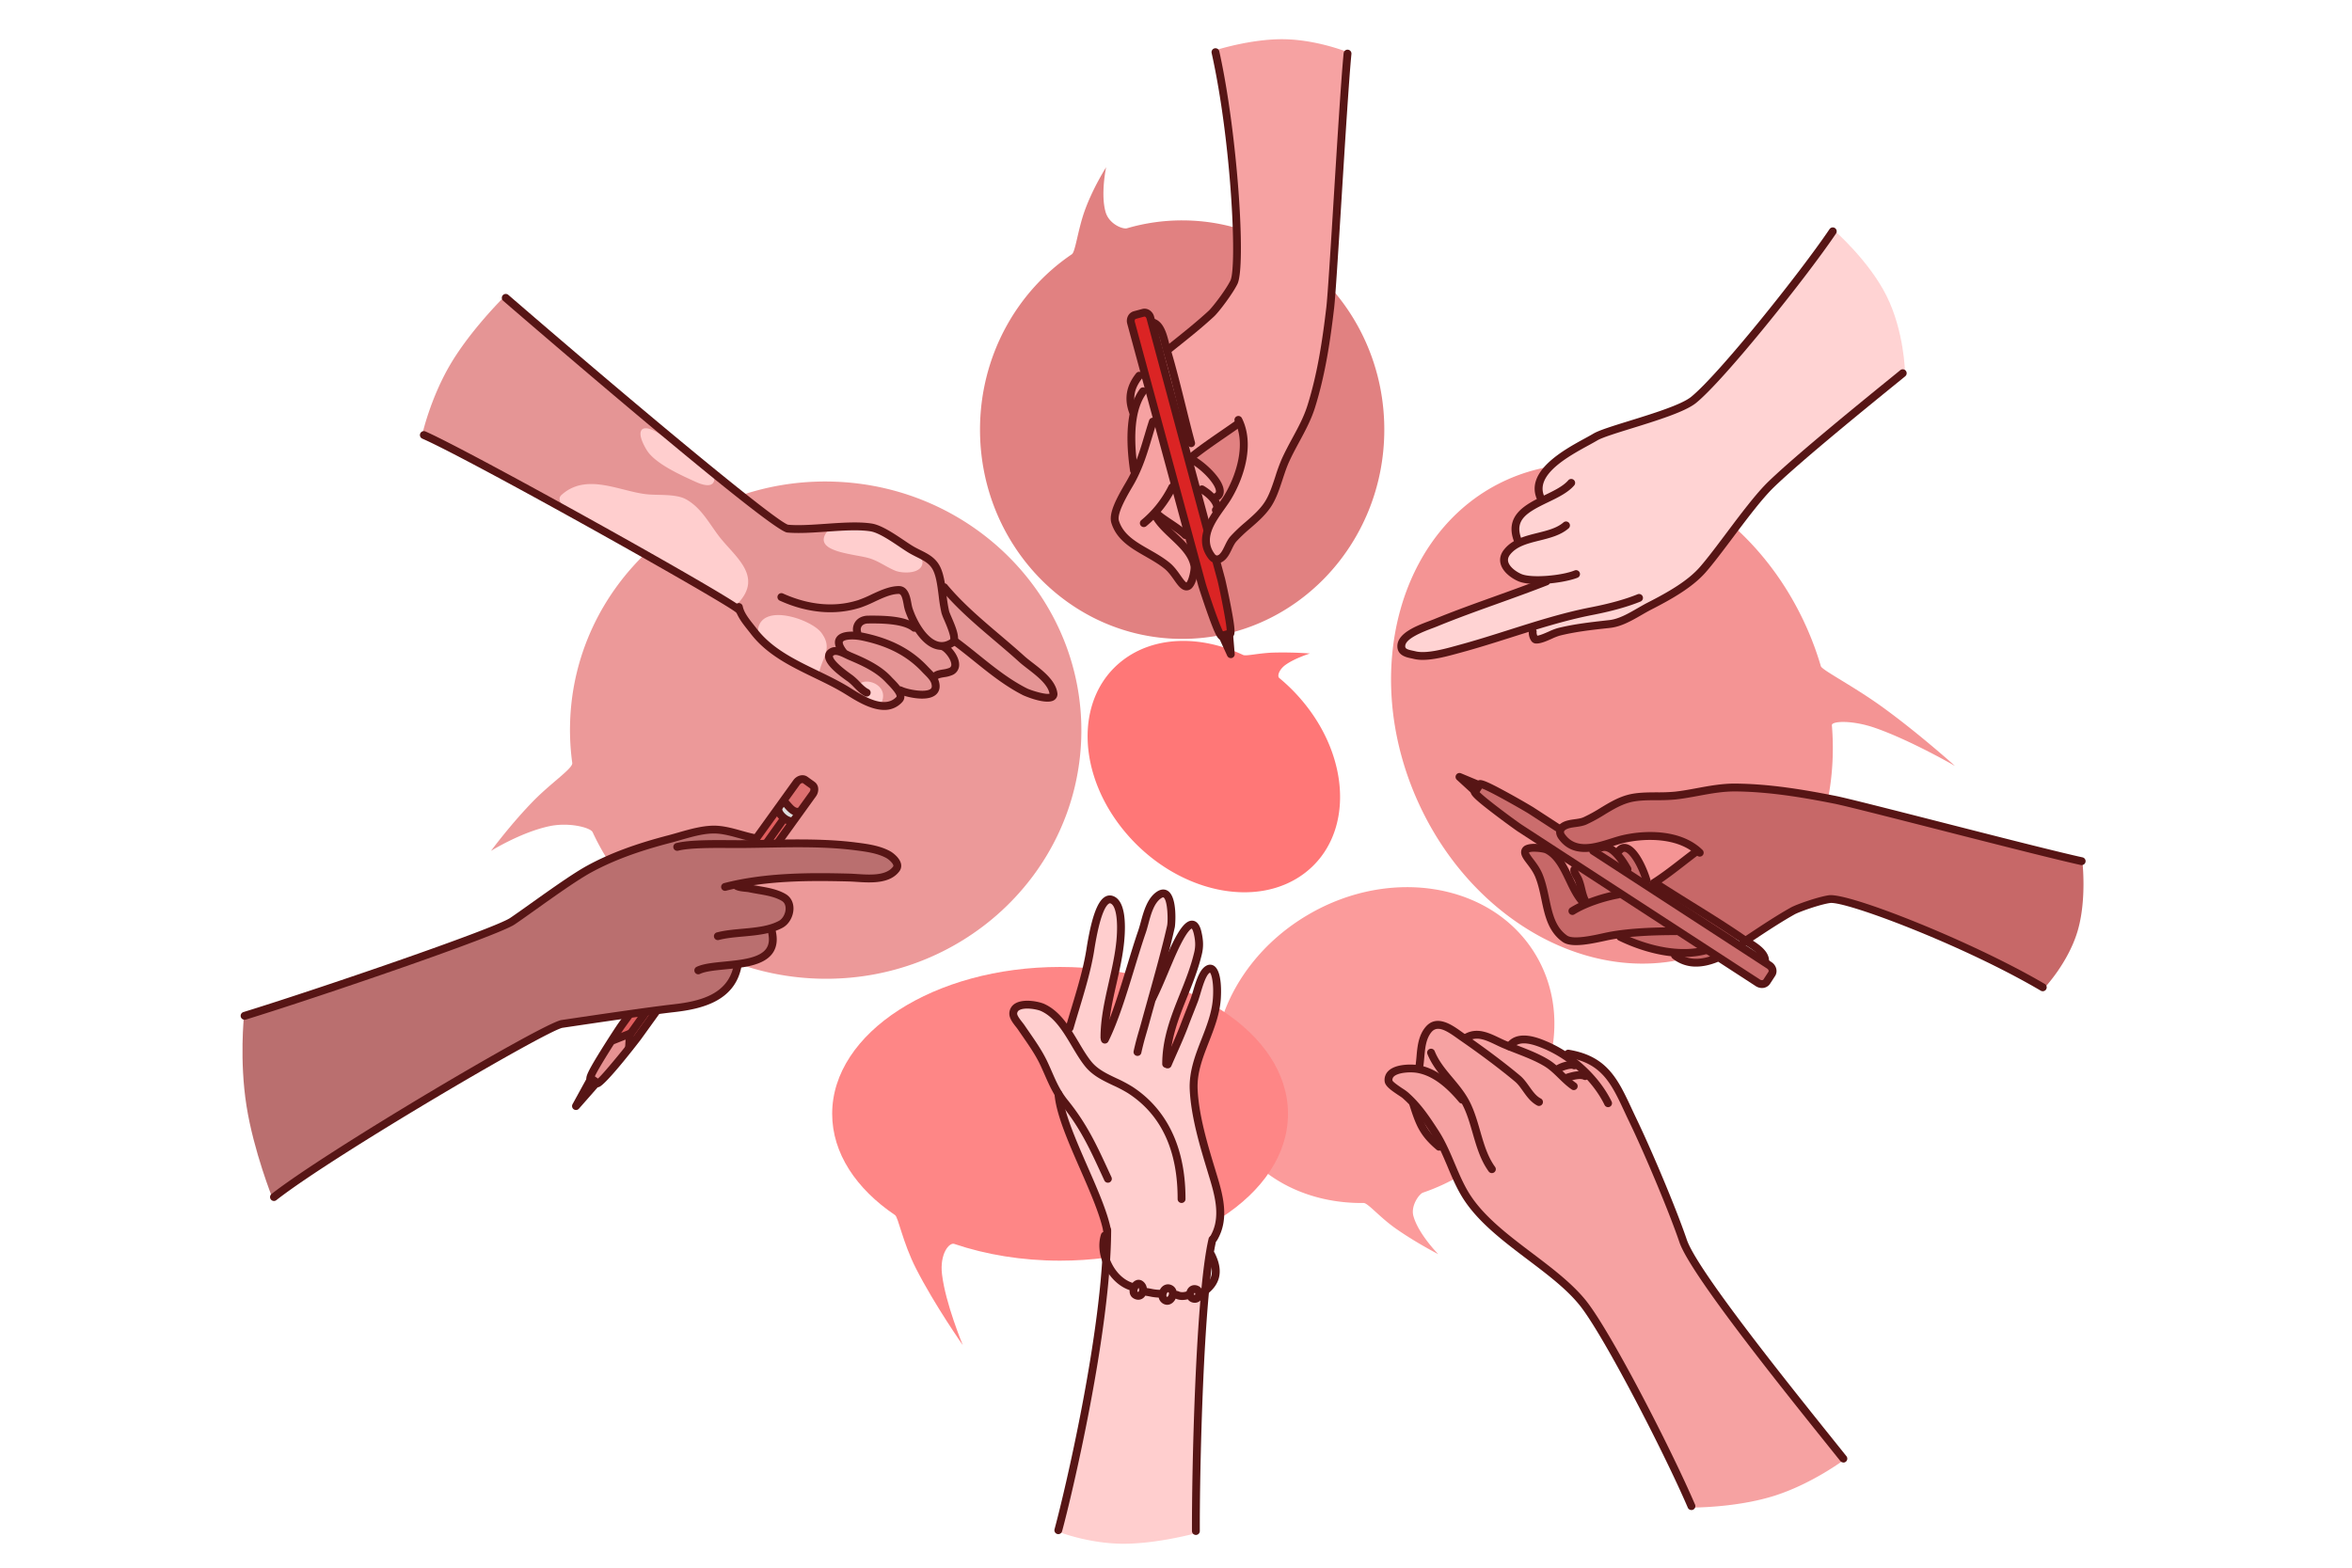 <?xml version="1.0" encoding="UTF-8"?>
<svg xmlns="http://www.w3.org/2000/svg" viewBox="0 0 2742 1828" id="Peoplearedoingonlinechatting">
  <g fill="#000000" class="color000000 svgShape">
    <path fill="#ec9999" fill-rule="evenodd" d="M954.57,1141.17c-118-3.27-218.1-72.77-263.7-170.84-2.45-5.29-27.58-12-51.08-6.81-33.18,7.28-67.41,28.67-67.41,28.67s23.67-32,49.87-58.65c21-21.35,45.74-37.64,44.89-43.87a283.52,283.52,0,0,1-2.52-46.56c4.43-160.05,141.44-286.11,306-281.54s294.38,138,289.95,298S1119.14,1145.73,954.57,1141.17Z" class="color99acec svgShape"></path>
    <path fill="#f49494" fill-rule="evenodd" d="M1757.05,559.35c125.17-56,281.33,20.8,348.81,171.57a360.66,360.66,0,0,1,16.93,45.91c1.34,4.56,37.7,23,71.81,47.67,42.56,30.82,84.54,68.61,84.54,68.61s-51.22-29.67-92.87-44.25c-26.87-9.4-51-8.16-50.63-3.22,9.26,113.19-40.51,217.74-134.25,259.69-125.16,56-281.32-20.79-348.8-171.56S1631.89,615.36,1757.05,559.35Z" class="color94c7f4 svgShape"></path>
    <path fill="#fb9b9b" fill-rule="evenodd" d="M1436.93,1323.28c-49.51-83.67-10.46-198.36,87.23-256.16s217-36.84,266.52,46.83,10.46,198.36-87.22,256.16a238.82,238.82,0,0,1-44.58,20.57c-4.23,1.44-14.38,15.16-11.14,27.12,5.66,21,29,44.62,29,44.62s-27.77-14.28-51.18-31.06c-17.32-12.41-31-28.67-35.77-28.61C1526.39,1403.52,1468,1375.7,1436.93,1323.28Z" class="colorfba29b svgShape"></path>
    <path fill="#fe8686" fill-rule="evenodd" d="M970.16,1298.78c0-94.59,119-171.26,265.71-171.26s265.71,76.67,265.71,171.26S1382.62,1470,1235.87,1470c-44.54,0-86.52-7.06-123.39-19.54-5.79-2-17.11,11.39-14.27,35.44,4,34,24.26,82.65,24.26,82.65s-33-47-54.6-89.44c-15.52-30.5-20.57-59.66-24.39-62.24C998.05,1386.17,970.16,1344.58,970.16,1298.78Z" class="colorfed286 svgShape"></path>
    <path fill="#ff7777" fill-rule="evenodd" d="M1521.73,1017.53c-56,43.44-149.18,23.29-208.06-45s-61.18-158.86-5.15-202.29c37.46-29,91.5-29.66,140.8-6.49,3.29,1.55,17.61-2.08,34.08-2.75a426.39,426.39,0,0,1,43.73,1s-17.67,5.53-28.37,13.2c-7.59,5.44-10.07,13.13-7.35,15.39a209,209,0,0,1,25.17,24.67C1575.46,883.53,1577.76,974.1,1521.73,1017.53Z" class="colorffab77 svgShape"></path>
    <path fill="#e18181" fill-rule="evenodd" d="M1142.52,501c0-85.66,42.63-161,107.11-204.56,4.15-2.79,6.95-28.86,15.27-51.63,9.65-26.39,24.62-49.75,24.62-49.75s-6.67,31.68-.51,52.45c4.07,13.75,19.92,20.11,24.92,18.65a228.28,228.28,0,0,1,64.25-9.18c130.15,0,235.66,109.25,235.66,244s-105.51,244-235.66,244S1142.52,635.76,1142.52,501Z" class="colorcbe181 svgShape"></path>
  </g>
  <g fill="#000000" class="color000000 svgShape">
    <path fill="#707070" fill-rule="evenodd" d="M687.66,1258l-16.2,32.2,24.1-26.93Z" class="color707070 svgShape"></path>
    <path fill="#e79292" fill-rule="evenodd" d="M688.53,1255.43l24-41.64,21.89-9.29-.78,18.39-35,40.1Z" class="colore7bb92 svgShape"></path>
    <path fill="#e05e5e" fill-rule="evenodd" d="M713.51 1211.27l25.57-38.54 34.47-6.78-38.35 54.82-1.93-16.66zM864.81 999.67l41.58-58 6.27 11.65 12.22 3.12L895 998.6z" class="colore0945e svgShape"></path>
    <path fill="#dedede" fill-rule="evenodd" d="M904.4,943.09l9.87-11.4L921,942.17l11.93,4.93-7.3,11.65-12.37-6Z" class="colordedede svgShape"></path>
    <path fill="#dd7070" fill-rule="evenodd" d="M913.68,932.22,928,910.7l7.72-3.3,11.89,7.94,1.58,9.51L931.61,948l-9.89-5.66Z" class="colordd7e70 svgShape"></path>
    <path fill="#571515" d="M697.17 1267.71a5.39 5.39 0 01-3-.91l-8.35-6c-4-2.91-4.41-5.3 14.66-36.07 8.93-14.4 18.83-29.44 20.26-31.42l14.94-20.76a4.57 4.57 0 017.42 5.34l-15 20.76c-3.36 4.67-29.86 45.57-34.6 56.44l3.57 2.58c8.81-8 39.17-46.08 42.53-50.75l27.64-38.4a4.57 4.57 0 117.42 5.34L747 1212.26c-.38.53-41.36 54.12-49.17 55.39A4 4 0 01697.17 1267.71zM897 1000.7a4.5 4.5 0 01-2.66-.87 4.55 4.55 0 01-1-6.37l50.43-70.08a4.79 4.79 0 001-3.36 1.32 1.32 0 00-.39-.81l-8.34-6c-.56-.39-2.41 0-3.77 1.9l-60.11 83.53a4.57 4.57 0 01-7.42-5.34l60.11-83.53c4.15-5.76 11.56-7.55 16.52-4l8.35 6a10.25 10.25 0 014.07 6.76 13.86 13.86 0 01-2.6 10.17l-50.43 70.07A4.57 4.57 0 01897 1000.7z" class="color571519 svgShape"></path>
    <path fill="#571515" d="M671.48 1294.32a4.57 4.57 0 01-4-6.77l16.7-30.46a84.38 84.38 0 0013 3.43 4.57 4.57 0 01.41 6.45l-22.66 25.8A4.57 4.57 0 01671.48 1294.32zM929.67 951.22c-6.85 0-11.53-5.36-15-9.34-.94-1.08-1.84-2.12-2.72-3a4.57 4.57 0 116.24-6.67c1.08 1 2.2 2.28 3.37 3.62 3.3 3.78 5.88 6.4 8.53 6.18a4.57 4.57 0 01.87 9.09A11.4 11.4 0 01929.67 951.22zM921.46 962a4.49 4.49 0 01-.73-.06c-6.75-1.09-15.71-8-17.61-15.7a4.57 4.57 0 118.87-2.2c.87 3.52 6.3 8.25 10.19 8.87a4.57 4.57 0 01-.72 9.09zM733.35 1226.21h-.28a4.57 4.57 0 01-4.29-4.83l.54-9.18-13.07 5.17a4.57 4.57 0 01-3.36-8.5l19.73-7.8a4.57 4.57 0 016.25 4.51l-1 16.34A4.56 4.56 0 01733.35 1226.21z" class="color571519 svgShape"></path>
    <path fill="#571515" d="M884.74 1000.05a4.57 4.57 0 01-3.71-7.23l27.86-39.07a4.57 4.57 0 117.44 5.31l-27.86 39.07A4.57 4.57 0 01884.74 1000.05zM734.58 1210.65a4.57 4.57 0 01-3.72-7.22l23.92-33.55a4.57 4.57 0 117.45 5.3l-23.92 33.55A4.59 4.59 0 01734.58 1210.65z" class="color571519 svgShape"></path>
  </g>
  <g fill="#000000" class="color000000 svgShape">
    <path fill="#f6a2a2" fill-rule="evenodd" d="M1332.32,434.36l52.9,195.83-27.48-20.64,18.67,20.6s10.5,10.4,13.85,20.14,6.08,16.29,2.24,24.06-6.38,13.1-11,9.68-11.36-14.3-15-18.11a137.94,137.94,0,0,0-21.37-17c-8.44-5.32-15.41-8.95-23.94-14.73s-15.26-8.69-18.23-17.47-4.25-12.78,1.47-25.84,10.67-22.47,14.54-31.09,3.12-11.4,2-21.6a225.26,225.26,0,0,1-1.21-31.74c.39-10.87,3-17.25,1-26.61s-4.63-14.5-2.58-22C1321.56,445.4,1332.32,434.36,1332.32,434.36Z" class="colorf6bfa2 svgShape"></path>
    <path fill="#c76868" fill-rule="evenodd" d="M2000.92,1117.93s-13.4,6.17-21.06,6.38-14.25-2.34-18.51-4.25-3.18-6.37-12.12-8.29-22.35-3-32.35-6.61-17-8.08-24.25-10.64-7.45-4-17-2.12a267.4,267.4,0,0,1-27.87,4.46c-13.2,1.49-17,2.56-23.62-3s-10.43-11.28-14.68-18.09-8.94-21.7-10.43-31.06-2.13-17.87-7-26.6-9.79-14.47-12.55-19.15-2.77-10.42,3.61-11.27,14.47-1.06,21.28,2.76,11.49,6.6,13.83,11.07,7.23,13.19,11.06,21.06,18.09,31.28,16.39,26.38-11.49-41.91-11.49-41.91Z" class="colorc77c68 svgShape"></path>
    <path fill="#f6a2a2" fill-rule="evenodd" d="M1972.34,1757.86s-22.36-48.15-28.22-59.57-36.88-76.28-43.76-88.28-32-54.55-41-70.75a142.61,142.61,0,0,0-25.79-34.1c-7.88-7.79-27.32-21-42.56-33.27s-30.36-24.08-45-37.36-28.17-22.53-34.66-34.63-11.25-18.17-16.18-32.47-6.8-22.47-12.27-27.9-10.76-5.67-18.22-16.63-8.73-15.39-13.08-27.67-11.42-17.25-18.61-22.62-13.93-6.08-13.46-13.62,5.21-9.32,12.47-11.38,21.65-.47,21.65-.47,2.12-17.17,4.16-30,2.91-17.39,10.24-20.77,12.33-2.63,19.06,1.13,21.4,14,21.4,14,6.86-2,14.35-3.2,12.85.71,20.78,4.12,14.86,6.26,14.86,6.26,6.69-7.13,15.56-6.59,11.7-.27,24.88,4.71,16,7.24,23.71,9.84,11.8,3.2,22.68,6.22,22.09,13.35,28.82,20.16,16.07,26,22.33,37.25,20.41,44.34,25.68,56.8,17.39,38.22,23.69,54.31,6.9,32,19.24,52.51,39.51,59.41,51.11,75.74,51.37,67.38,62.57,80.76,72.05,91.17,72.05,91.17-37.84,28.6-82.45,42.66S1972.34,1757.86,1972.34,1757.86Z" class="colorf6c7a2 svgShape"></path>
    <path fill="#ffcece" fill-rule="evenodd" d="M1290.43,1434.31c0-9.85-50-118.5-55.49-151.14a56.2,56.2,0,0,0-6-18.24c-4.3-7.86-8.57-19.2-13.09-27.25-10-17.89-33.68-47-35.33-56.84-1.45-8.63,20.26-13.52,38.78-4.94,13.66,6.32,25.48,26,25.48,26s21.91-67.62,23.86-80.28c4.56-29.7,13.93-73.61,25.08-73.61,1.83,0,7.12,2.08,10.13,11.57,3.14,9.9,3.94,27.48,2.48,40.07-3.41,29.3-12.8,58.14-16.65,80.92-1.6,9.5-4.24,21.93-1.89,26.53,1,2,7.29-9.54,14.15-28.47,6.48-17.88,13.34-42.51,20.64-64.73,8.31-25.29,13.34-46,20.13-61.61,5.22-12,15.49-11,16.5-9.61,3.43,4.83,7.91,12.33,5.94,30.89-2.74,25.66-13.81,65.65-21.13,87.82-2.46,7.44,12.26-33.27,26.94-61.78,5.49-10.66,11.16-15.85,15.66-21.63,6-7.68,10.63,12.09,10.91,15.58a80.2,80.2,0,0,1-2.59,25.62c-6.08,20.63-19,46.36-26.88,72.91-5,17-8.8,35.12-8.44,45.51.16,4.53,15.39-30.16,28.11-60.93,7.92-19.18,12.72-34.29,18.85-45.21,4.62-8.23,10.81,1.53,11.19,3.26,2.27,10.44,2.07,32.2-2.65,48.59-6.78,23.57-19.86,44-22.67,71-4.23,40.69,13.08,80.06,13.08,85.67,0,7.2,12.69,37.44,16.34,61.25,3,19.64-2,32.67-8.49,44.3-2.61,4.73-9,42-11.67,91.16-5.52,101.46-6.73,250.92-6.73,250.92s-46.28,12.79-86.4,12.46-74.09-13.77-74.09-13.77,16.14-65.36,28.8-132.66c11.21-59.59,19-121.56,20.24-128.54C1287.71,1500.54,1290.43,1474.23,1290.43,1434.31Z" class="colorffe4ce svgShape"></path>
    <path fill="#ba6f6f" fill-rule="evenodd" d="M595,1075.25c18.89-11.65,53.66-39.32,86.53-58.88,24.38-14.51,48.48-22.67,60.26-26.46,10.34-3.33,29-9.2,47.59-14.34,13.29-3.68,24.19-7,42.69-8.69,10.49-1,31,3.57,41.85,9,5.29,2.62.56,8.15,6.2,8.13,85.28-.18,166.74-.45,166.74,25.48,0,4.24-10.62,11.73-21.74,13.48-20.55,3.24-52-1.48-86.13-.39-31.12,1-63.49,4.32-77.18,7.55-11.8,2.78,39.34,5,55.16,18.74,6.23,5.41,5.82,16.7-.91,24.63-4,4.66-13.9,7.51-15.75,9.12-3.08,2.68.16,5.59,1.14,9.58,1.29,5.28.71,11.9-3.15,16.82-3.11,4-8.87,8.08-17.55,10.91-6.59,2.14-16.26,3.12-19.65,5.24-4.74,3-1.53,4.7-3.29,10.69-2.09,7.13-9,18.57-14,21.67-14.83,9.18-26.79,12.36-40.15,15.21-16.29,3.47-32.9,5.51-37.18,5.51-9.54,0-81.17,9.88-109.56,15.73-6.2,1.28-81.82,40.18-162,88.92-86.15,52.36-177.06,114.75-177.06,114.75s-22.17-55.23-30.53-108.36-2.91-104.17-2.91-104.17,91.18-29,173.11-57.53C526.87,1103.34,588.44,1079.27,595,1075.25Z" class="colorba796f svgShape"></path>
    <path fill="#db2424" fill-rule="evenodd" d="M1422.44,741.54s-9.09-24.62-13.8-36.32-9.6-28.59-15.57-49.64-11.31-46.56-18.49-71.46-23-79.42-27.62-101.58-29.2-109.86-29.2-109.86l4.1-5.45,13.57-3.18,6.38,7.2L1428.91,699l6,38.67Z" class="colorcf574b svgShape"></path>
    <path fill="#d0d0d0" fill-rule="evenodd" d="M1424.8,741.88l10.25,21.4-2-24.19Z" class="colord0d0d0 svgShape"></path>
    <path fill="#f6a2a2" fill-rule="evenodd" d="M1570.94,60.73s-.56,26.18-3,58.24-4.33,63.23-5.86,91.53-4.36,52.2-5.32,72.16-1.29,42.28-4.35,65.49-4.37,41.18-9.2,65.44-7,38.86-13.58,57.67-5.22,18-16.62,38.42-13.13,25.65-16.88,35.79-3.53,15.37-11.19,30.14-5.7,14.73-17.26,27.31-18.13,11-24.65,20.08-8.1,11.14-12.93,19.84-5.57,11.5-10.92,10.4-8-.52-10.27-9.6-4.92-8.5-2-19.74,8.85-17.72,12.9-26.21,11.93-16.78,16.58-28.31,11.72-21.63,12.73-34.38,2.23-15.77.61-24.26a106.7,106.7,0,0,0-5.25-17.39l-58.93,41.07,7.76,6.05a53.59,53.59,0,0,1,13.76,8.09c6.27,5.25,14.76,13.14,16.18,20s-.41,8.5-3.24,11.73-3.85,2.63-2,9.3-.41,7.89-3.64,11.33-6.09,19.3-7.91,12.42S1352.23,414,1352.23,414s32.32-23.2,39.33-29.48,22.23-19.09,30.2-28.75,17.63-21,18.12-30.2,2.41-44.45,2.17-62.08-8.21-107.75-10.39-119.83S1416,58.85,1416,58.85s41.66-13.58,80.41-13.11S1570.94,60.73,1570.94,60.73Z" class="colorf6bfa2 svgShape"></path>
    <path fill="#cb6d6d" fill-rule="evenodd" d="M2059.37,1146.74l-8.63,1.24L1766.86,963.31l-48-37.87,6.92-11.59,53.12,27L2063,1124.9l3.63,9.25Z" class="color6d87cb svgShape"></path>
    <path fill="#c76868" fill-rule="evenodd" d="M2383.17,1152.26s-57.75-31.8-70.39-37.91-78.9-33-88.54-37.93-53.5-20-65.26-23-20.88-7.26-33.19-3.34-27.78,5.51-39.74,14.21-32.38,17.51-42.43,25.51-17.73,8-28.58.39-158.88-101.67-158.88-101.67,9.54-3.49,15.42-2,10.43,10.09,16.18,5.57,14-3.38,16.89,2.23,12.37,17.44,13.47,24.53a31.4,31.4,0,0,0,4.7,12.18,65,65,0,0,0,11.94-6.28c5.08-3.61,41.85-31.88,41.85-31.88s.69-8.58-15.25-12.56-31.52-5.62-41.49-4.88-16,.85-28.09,3.53-24.33,7-33,8.33-11.63,3-20.45.75-11-3.15-14.89-10.21-11.61-9.9-2.52-13.72,15.9-4.08,24.72-7,12.39-6,25-12.75,20.53-13.25,32.41-14.69,27.72-.65,35.78-.69A198.06,198.06,0,0,0,1977,924.7c17.21-3.47,44.24-6,59.57-6s57.52,6.83,73.28,9.64S2172.29,941.28,2194,946s90,21.57,110.17,26.52,123.47,31.73,123.47,31.73,5.43,44.91-5.69,81.92S2383.17,1152.26,2383.17,1152.26Z" class="colorc77c68 svgShape"></path>
    <path fill="#cfcfcf" fill-rule="evenodd" d="M1719,922.2l-17.66-15.89,22,9.22Z" class="colorcfcfcf svgShape"></path>
  </g>
  <g fill="#000000" class="color000000 svgShape">
    <path fill="#571515" d="M1377.45,1402.71h0a4.56,4.56,0,0,1-4.56-4.58c.15-57.15-19.41-98.74-58.15-123.6a153.1,153.1,0,0,0-17.21-9c-11.67-5.53-23.74-11.25-32.41-22-5.63-7-10.44-15.08-15.53-23.65-9.82-16.54-20-33.64-35.9-40.92-4.61-2.11-18.94-4.73-25.25-1.13a4.65,4.65,0,0,0-2.6,3.87c-.26,2.4,3.52,7.21,5.78,10.08,1.05,1.34,2,2.58,2.75,3.65,1.88,2.78,3.76,5.5,5.64,8.21,8,11.62,15.62,22.59,21.67,35.66,1.69,3.64,3.22,7.13,4.7,10.51,5.24,12,9.77,22.28,18.5,33.11,22.26,27.62,33.43,51.84,47.56,82.5l3.32,7.19a4.57,4.57,0,0,1-8.3,3.84l-3.32-7.2c-13.87-30.09-24.82-53.86-46.38-80.59-9.49-11.78-14.47-23.15-19.75-35.18-1.46-3.33-3-6.76-4.62-10.34-5.72-12.36-13.09-23-20.9-34.3-1.89-2.73-3.79-5.48-5.69-8.28-.62-.92-1.46-2-2.36-3.13-3.72-4.72-8.34-10.59-7.69-16.71a13.77,13.77,0,0,1,7.17-10.83c10.12-5.76,27.87-1.84,33.57.76,18.52,8.47,29.42,26.82,40,44.56,4.92,8.28,9.56,16.11,14.79,22.58,7.36,9.13,18,14.17,29.21,19.49a163.06,163.06,0,0,1,18.23,9.62c28.55,18.33,62.55,56,62.35,131.32A4.57,4.57,0,0,1,1377.45,1402.71Z" class="color571519 svgShape"></path>
    <path fill="#571515" d="M1287.56 1214.53A4.57 4.57 0 011283 1210c0-22.17 5-44 9.76-65.13 3.61-15.92 7.35-32.38 8.83-48.59 2.14-23.53-.7-40.76-7.08-42.89a1.77 1.77 0 00-1.69.27c-3.54 2.14-10.46 12-17.11 54.11l-.35 2.21c-3.69 22.13-10.61 45.09-17.3 67.3-2.24 7.41-4.48 14.85-6.62 22.31a4.57 4.57 0 11-8.78-2.53c2.15-7.49 4.4-15 6.65-22.42 6.91-22.94 13.44-44.61 17-66.16l.34-2.13c5.67-35.85 12.47-55.08 21.39-60.5a10.77 10.77 0 019.33-1.12c14.49 4.83 15.23 31.15 13.29 52.38-1.53 16.81-5.34 33.58-9 49.79-4.69 20.62-9.53 42-9.53 63.1A4.58 4.58 0 011287.56 1214.53zM1290.42 1438a4.58 4.58 0 01-4.47-3.65c-4-19-15.38-45.16-26.43-70.42-13.94-31.84-28.34-64.77-30.11-87.92a4.57 4.57 0 119.12-.7c1.64 21.61 15.73 53.81 29.36 85 11.76 26.86 22.86 52.24 27 72.23a4.57 4.57 0 01-3.54 5.4A5.09 5.09 0 011290.42 1438z" class="color571519 svgShape"></path>
    <path fill="#571515" d="M1326.1,1231.24a4.73,4.73,0,0,1-1-.1,4.58,4.58,0,0,1-3.49-5.44c2.23-10.16,4.32-17.36,6.35-24.32.86-2.93,1.7-5.83,2.53-8.88,2.24-8.2,4.78-17.31,7.45-26.89,8.07-28.89,17.2-61.63,22.7-86.37,1.22-5.49.73-29.43-4.15-32.78-.65-.43-2.16.48-2.78.89-8.33,5.55-11.9,18.67-15,30.25-1,3.82-2,7.43-3.14,10.63-4,11.62-8.21,25.33-12.64,39.85-9,29.56-19.2,63.07-30.79,86.24a4.57,4.57,0,1,1-8.18-4.09c11.25-22.49,21.33-55.6,30.23-84.81,4.45-14.61,8.65-28.4,12.75-40.19,1-2.91,1.95-6.37,2.95-10,3.4-12.47,7.62-28,18.8-35.46,6.27-4.18,10.85-2.3,13-.82,11.22,7.69,8.49,39.71,7.91,42.3-5.55,25-14.72,57.85-22.81,86.85-2.67,9.56-5.21,18.66-7.44,26.83-.85,3.11-1.7,6-2.57,9-2,6.81-4,13.86-6.2,23.71A4.55,4.55,0,0,1,1326.1,1231.24Z" class="color571519 svgShape"></path>
    <path fill="#571515" d="M1359.53,1245.17a4.57,4.57,0,0,1-4.57-4.57c0-30.25,10.5-56.43,20.65-81.75,6.22-15.51,12.64-31.53,16.62-48.39,1.64-6.94,1.51-13-.47-21.61-1-4.18-2-5.66-2.38-6.11-1.66.6-8,5.14-22.11,38.55l-.75,1.77c-1.49,3.47-3,7-4.47,10.57-4.53,10.78-9.21,21.91-14.22,31.93a4.57,4.57,0,1,1-8.17-4.08c4.87-9.76,9.49-20.75,14-31.39,1.51-3.58,3-7.14,4.5-10.63l.73-1.72c13.53-32.14,22.69-45,31.47-44.18,7.45.64,9.63,10.13,10.35,13.25,2.29,10,2.42,17.43.46,25.75-4.14,17.52-10.69,33.88-17,49.69-10.28,25.64-20,49.86-20,78.35A4.56,4.56,0,0,1,1359.53,1245.17Z" class="color571519 svgShape"></path>
    <path fill="#571515" d="M1414.79 1448.56a4.57 4.57 0 01-3.92-6.92c13.31-22.17 5.05-49.1-2.23-72.86l-1-3.33c-8.48-27.87-19-62.57-20.62-94.43-1.07-21.47 6.48-40.82 13.79-59.53 5.84-14.94 11.87-30.4 13.15-46.47 1.38-17.42-1.33-28.79-3.4-30.94a6.58 6.58 0 00-1.35 1.1c-3.89 3.88-7.24 15.09-9.69 23.28-1.13 3.77-2.19 7.33-3.22 10q-2.25 5.79-4.55 11.61c-2.37 6-4.74 12-7 18.08-3.84 10.07-8.49 20.59-13 30.77-2.09 4.73-4.16 9.41-6.12 14a4.57 4.57 0 11-8.4-3.6c2-4.59 4-9.31 6.16-14.08 4.45-10.07 9.05-20.47 12.8-30.33 2.32-6.07 4.7-12.12 7.09-18.17 1.51-3.86 3-7.72 4.54-11.58.89-2.3 1.9-5.68 3-9.27 3-10.13 6.47-21.61 12-27.13 5-5 9.3-4.11 11.41-3.14 11.11 5.13 9.37 34.36 8.91 40.17-1.38 17.42-7.67 33.51-13.75 49.08-7.27 18.63-14.15 36.23-13.17 55.74 1.53 30.74 11.9 64.83 20.23 92.23l1 3.31c7.84 25.59 16.73 54.58 1.33 80.24A4.57 4.57 0 011414.79 1448.56zM1233.81 1788.89a5.09 5.09 0 01-1.21-.16 4.58 4.58 0 01-3.2-5.62c11.16-40.78 56.35-231 56.89-348.57a4.57 4.57 0 014.57-4.55h0a4.58 4.58 0 014.55 4.59c-.54 118.58-46 309.93-57.21 350.94A4.59 4.59 0 011233.81 1788.89z" class="color571519 svgShape"></path>
    <path fill="#571515" d="M1394.19 1789.82a4.56 4.56 0 01-4.57-4.55c-.29-64.82 3.93-274.55 19.36-340.83a4.57 4.57 0 118.9 2.07c-15.25 65.5-19.4 274.18-19.12 338.73a4.56 4.56 0 01-4.55 4.58zM1971.87 1760.78a4.56 4.56 0 01-4.2-2.77c-27.63-64.42-99.07-202.8-126.37-236.37-15.41-19-37.29-35.49-60.45-53-27.86-21.07-56.67-42.86-74.3-69.84-7.89-12.06-13.56-25.5-19-38.5-5.26-12.46-10.7-25.35-18-36.65-11.44-17.7-20.6-31.16-34.49-43.31-.73-.64-2.69-1.94-4.58-3.19-9.2-6.1-15.76-10.84-16.25-16.39a14.49 14.49 0 014.64-12.27c8.93-8.35 28-7.52 34-6.57 18.62 2.93 36.72 15.25 55.34 37.66a4.57 4.57 0 01-7 5.84c-17.13-20.63-33.4-31.9-49.73-34.48-7.63-1.21-21.4-.39-26.36 4.23a5.36 5.36 0 00-1.77 4.78c.82 2 8.79 7.33 12.2 9.58a60 60 0 015.55 3.93c14.78 12.93 24.3 26.9 36.14 45.22 7.74 12 13.34 25.24 18.75 38.07 5.33 12.62 10.84 25.68 18.28 37.06 16.77 25.64 44.93 46.94 72.17 67.54 22.57 17.07 45.91 34.73 62 54.53 28.63 35.21 99.83 173.58 127.68 238.54a4.57 4.57 0 01-2.41 6A4.52 4.52 0 011971.87 1760.78z" class="color571519 svgShape"></path>
    <path fill="#571515" d="M1739.28,1367.92a4.56,4.56,0,0,1-3.7-1.87c-9.68-13.3-14.32-29.4-18.81-45-3.38-11.69-6.56-22.73-11.7-32.69-5-9.6-11.6-17.51-18.64-25.88-8.36-10-17-20.24-22.34-33.43a4.57,4.57,0,0,1,8.47-3.43c4.79,11.85,12.6,21.14,20.87,31,7,8.38,14.34,17.06,19.76,27.57,5.55,10.76,9,22.75,12.36,34.35,4.47,15.48,8.69,30.11,17.42,42.1a4.57,4.57,0,0,1-3.69,7.26Z" class="color571519 svgShape"></path>
    <path fill="#571515" d="M1794.22 1289.6a4.59 4.59 0 01-2.1-.52c-7.35-3.8-12.08-10.43-16.66-16.84-3-4.24-5.88-8.24-9.25-11.06-17.45-14.61-40.47-31.9-64.84-48.72-1-.68-2-1.43-3.14-2.22-12-8.56-22.51-15-29.36-6.79-6.46 7.72-7.46 18.79-8.41 29.5-.34 3.75-.68 7.62-1.26 11.28a4.57 4.57 0 11-9-1.42c.53-3.36.85-6.91 1.18-10.67 1-11.55 2.21-24.65 10.51-34.56 12.83-15.32 30.89-2.47 41.67 5.22 1.07.76 2.08 1.48 3 2.14 24.59 17 47.85 34.45 65.5 49.23 4.27 3.57 7.61 8.24 10.83 12.76 4.13 5.78 8 11.25 13.43 14a4.57 4.57 0 01-2.11 8.63zM1677.71 1341.71a4.54 4.54 0 01-2.93-1.06c-19.61-16.4-24.33-29.18-31.63-52.18a4.57 4.57 0 018.71-2.77c7 21.94 11.09 33.14 28.78 47.94a4.56 4.56 0 01-2.93 8.07z" class="color571519 svgShape"></path>
    <path fill="#571515" d="M1834.75,1271.1a4.53,4.53,0,0,1-2.59-.81c-5.68-3.9-10.55-8.66-15.26-13.25-5.28-5.15-10.27-10-16.16-13.61-10.17-6.2-22.15-10.86-33.73-15.37-5.32-2.06-10.6-4.12-15.67-6.29-2.45-1.06-4.93-2.24-7.43-3.44-11.09-5.31-21.56-10.34-31.68-4.75a4.57,4.57,0,0,1-4.41-8c14.21-7.84,27.93-1.27,40,4.52,2.38,1.14,4.75,2.27,7.09,3.28,5,2.13,10.15,4.15,15.37,6.17,12,4.65,24.32,9.46,35.18,16.09,6.77,4.12,12.37,9.58,17.78,14.86,4.64,4.53,9,8.81,14.07,12.28a4.57,4.57,0,0,1-2.6,8.33Z" class="color571519 svgShape"></path>
    <path fill="#571515" d="M1874.74,1291a4.59,4.59,0,0,1-4.12-2.57c-13.59-27.91-41-53.17-71.52-65.91-12.79-5.34-28.38-10.15-35.53.24a4.57,4.57,0,0,1-7.53-5.18c12.28-17.83,37.2-7.41,46.59-3.49,32.48,13.56,61.68,40.51,76.22,70.34a4.58,4.58,0,0,1-4.11,6.57Z" class="color571519 svgShape"></path>
    <path fill="#571515" d="M2149.05,1705.31a4.56,4.56,0,0,1-3.58-1.72L2130.55,1685c-56-69.84-160.17-199.83-172.67-236.54-12.68-37.22-41.24-104.63-58.3-140-2-4.12-3.87-8.15-5.7-12.08-15.34-32.86-26.42-56.6-66.06-63.27a4.57,4.57,0,1,1,1.51-9c44.38,7.46,56.93,34.36,72.83,68.42,1.82,3.89,3.69,7.89,5.65,12,17.18,35.65,45.94,103.55,58.72,141.06,12,35.2,115.53,164.37,171.15,233.77l14.93,18.64a4.58,4.58,0,0,1-3.56,7.43Z" class="color571519 svgShape"></path>
    <path fill="#ffd3d3" fill-rule="evenodd" d="M2220.86,433.67s-53.39,42.27-72.33,59.32-47.68,38.87-66.86,56.6-25.78,23.42-39,40.71-34.49,46.18-48,62.79-18.26,21.37-41.3,36.14-29.65,18.17-49,28.39-17.33,8.62-34.42,10.64-14.35-.26-32.13,5.18-17.78,4.07-29.17,8.15-16.19,7.94-19.37,3.84-3.17-14.13-3.17-14.13-20.91,7.37-41.75,13-30,9-50.56,14.83-27.4,7.48-39.62,6.27-14.9,1.49-18.7-6.26-6.38-9.11,3.79-16.25,18.59-10.77,36.81-18.15,20.2-7.77,48.72-18,79.31-30.27,79.31-30.27-12,1-20.72-.94-16.5-1.52-22.11-9.56-11.34-6.67-8.09-15.92,17.07-18.27,17.07-18.27-2.08-3.41-2.91-13.21-.62-12.51,5.78-19.11S1796.8,585,1796.8,585s-2.88-4.91-2.37-14.83,3.38-18.23,11.86-26.8,20.45-15.41,35.19-24.07,22-12.85,40.1-19.1,41.85-11.84,56.21-17.1,25.45-6.64,33-13.11,46.36-47.11,56.52-59.38,60.17-70.27,69.79-84.25,41-57.94,41-57.94,40.41,35,61.11,76.26S2220.86,433.67,2220.86,433.67Z" class="colorffe9d3 svgShape"></path>
    <path fill="#571515" d="M1791.34,750.38c-.33,0-.65,0-1,0a7,7,0,0,1-5.13-3,17.86,17.86,0,0,1-2.86-11.86,4.57,4.57,0,1,1,9,1.8,11.79,11.79,0,0,0,.83,3.9c3.35-.36,9-2.88,13.32-4.77a72.36,72.36,0,0,1,10.31-4c18.68-4.72,38.07-6.87,56.82-9l3.4-.37c11.19-1.25,22.32-7.67,33.08-13.88,3.84-2.22,7.82-4.51,11.66-6.48,23.15-11.82,46.55-25,61-41.57,8.53-9.76,19.28-24.09,30.67-39.27,17.27-23,35.12-46.78,49.49-60.62,32.89-31.68,111.39-95.43,140.94-119.42,6.79-5.51,11.25-9.14,12.37-10.1a4.57,4.57,0,0,1,6,6.93c-1.13,1-5.67,4.66-12.57,10.26-29.46,23.93-107.75,87.5-140.37,118.92-13.83,13.33-31.46,36.81-48.51,59.52-11.49,15.31-22.35,29.78-31.1,39.79-15.45,17.7-39.75,31.46-63.71,43.7-3.64,1.86-7.33,4-11.25,6.25-11.58,6.68-23.55,13.59-36.64,15.05l-3.4.38c-18.45,2-37.52,4.15-55.59,8.72a66.87,66.87,0,0,0-8.85,3.49C1803,747.54,1796.53,750.38,1791.34,750.38Z" class="color571519 svgShape"></path>
    <path fill="#571515" d="M1658.65,769.45a44.08,44.08,0,0,1-11-1.25c-.78-.21-1.65-.39-2.57-.58-5.57-1.16-15.92-3.33-16-14-.13-15.42,22.59-24,37.63-29.63,2-.75,3.76-1.42,5.18-2,23.41-9.6,47.7-18.32,71.18-26.75,19.11-6.86,38.86-14,58-21.47a4.57,4.57,0,1,1,3.34,8.51c-19.26,7.56-39.07,14.68-58.24,21.56-23.39,8.4-47.58,17.08-70.8,26.61-1.49.61-3.34,1.31-5.43,2.09-10.32,3.89-31.79,12-31.71,21,0,2.66,1.82,3.73,8.75,5.18,1.07.22,2.09.44,3,.67,12.56,3.26,33.72-2.58,47.72-6.45l4.11-1.13c18.88-5.12,38.3-11.28,57.09-17.24,31.24-9.92,63.55-20.17,95.42-26.36,22.19-4.31,40.67-9.46,54.92-15.3a4.57,4.57,0,0,1,3.47,8.45c-14.81,6.08-33.86,11.4-56.64,15.82-31.36,6.1-63.41,16.27-94.41,26.1-18.88,6-38.39,12.18-57.46,17.35l-4.07,1.12C1687.82,765.1,1672.06,769.45,1658.65,769.45Z" class="color571519 svgShape"></path>
    <path fill="#571515" d="M1792.53,681c-8.87,0-16.91-.92-22.23-3.14-8-3.37-18.33-10.73-20.86-20.43-1.47-5.61-.16-11.25,3.79-16.31,9.6-12.31,24.68-16.06,39.27-19.69,11.56-2.88,22.47-5.6,30.19-12.24a4.57,4.57,0,0,1,6,6.92c-9.36,8.07-21.86,11.18-33.94,14.19-13.69,3.4-26.61,6.62-34.28,16.44-2.18,2.81-2.89,5.55-2.15,8.38,1.58,6,9.16,11.63,15.55,14.31,12.06,5,47.13,1.77,61.8-4.25a4.57,4.57,0,0,1,3.47,8.46C1829.27,677.62,1809.4,681,1792.53,681Z" class="color571519 svgShape"></path>
    <path fill="#571515" d="M1769.92,635.77a4.56,4.56,0,0,1-4.23-2.84c-13.22-32.21,13.53-45.11,35-55.47,10.55-5.09,21.46-10.35,27.48-17.24a4.57,4.57,0,1,1,6.88,6c-7.24,8.3-19,14-30.38,19.46-25.11,12.11-40,20.7-30.55,43.78a4.56,4.56,0,0,1-4.22,6.3Z" class="color571519 svgShape"></path>
    <path fill="#571515" d="M1795.75 584.34a4.57 4.57 0 01-4.23-2.84c-13.27-32.36 31.75-57 56-70.22 3.82-2.09 7.19-3.93 9.82-5.51 6.64-4 22.4-8.88 42.36-15.07 26.94-8.34 60.47-18.73 71.8-27.91 32.13-26 126.76-144.29 161.39-195.6a4.57 4.57 0 117.58 5.11c-34.9 51.72-130.56 171.16-163.22 197.6-12.69 10.28-45.71 20.51-74.84 29.54-17.83 5.52-34.67 10.74-40.36 14.16-2.71 1.63-6.2 3.54-10.15 5.7-23.2 12.69-62 33.94-51.87 58.73a4.58 4.58 0 01-2.49 6A4.64 4.64 0 011795.75 584.34zM1418.76 656.88q-.4 0-.78 0c-2.46-.17-6-1.27-9.22-5.51-17.27-23-.73-46.27 11.35-63.25 2.77-3.9 5.39-7.58 7.39-10.92 13.82-23 25.29-59.26 12.14-85.56a4.57 4.57 0 018.18-4.08c14.79 29.57 3.24 68.12-12.48 94.34-2.19 3.64-4.91 7.47-7.79 11.52-11.6 16.3-24.74 34.79-11.48 52.47a4.17 4.17 0 002.56 1.87 5.61 5.61 0 003.57-2c2.24-2.25 3.9-5.69 5.66-9.34 1.87-3.87 3.8-7.88 6.76-11.21a184.73 184.73 0 0117.22-16.32c8.43-7.32 16.39-14.24 22.25-23 5.53-8.3 9.16-19.38 12.67-30.1a211.74 211.74 0 017.3-20.06c3.8-8.55 8.25-16.8 12.56-24.78 7-12.88 13.52-25 17.76-38.59 11.93-38.16 17.57-77.46 21.9-114.25 1.5-12.85 5-68.25 8.6-126.9 4.11-66.16 8.77-141.15 11.54-169a4.57 4.57 0 119.09.9c-2.75 27.71-7.4 102.6-11.51 168.69-3.82 61.33-7.11 114.3-8.65 127.4-4.37 37.22-10.1 77-22.25 115.91-4.5 14.39-11.58 27.51-18.43 40.2-4.23 7.83-8.61 15.93-12.26 24.15-2.58 5.81-4.71 12.31-7 19.2-3.69 11.3-7.52 23-13.74 32.32-6.55 9.82-15.35 17.47-23.87 24.87a176 176 0 00-16.38 15.49c-2.11 2.38-3.69 5.65-5.35 9.11-2 4.17-4.1 8.49-7.44 11.83C1424.91 656 1421.32 656.88 1418.76 656.88zM1333.47 614.6a4.57 4.57 0 01-2.94-8.07 123.59 123.59 0 0031.9-40.32 4.57 4.57 0 118.18 4.07 132.41 132.41 0 01-34.2 43.24A4.55 4.55 0 011333.47 614.6z" class="color571519 svgShape"></path>
    <path fill="#571515" d="M1388.5 538a4.57 4.57 0 01-2.92-8.1c10.83-8.93 25.66-19.13 38.74-28.13 6.3-4.33 12.32-8.48 17.54-12.22a4.57 4.57 0 015.33 7.42c-5.26 3.78-11.34 8-17.69 12.33-12.92 8.89-27.58 19-38.1 27.66A4.55 4.55 0 011388.5 538zM1383.24 688.45h-.3c-5.7-.22-9.61-5.75-14.15-12.15-3.19-4.51-6.8-9.61-11.18-13.16-6.83-5.53-14.75-10-22.41-14.43-16.42-9.38-33.39-19.09-39.53-38.85-3.47-11.2 6-28.82 16-45.91 1.28-2.2 2.42-4.13 3.28-5.7 9.26-16.88 14.45-34.28 19.46-51.1 1.73-5.81 3.42-11.48 5.23-16.94a4.57 4.57 0 118.68 2.87c-1.78 5.38-3.44 11-5.15 16.68C1338 527 1332.68 544.91 1323 562.64c-.89 1.63-2.07 3.63-3.4 5.91-5.75 9.84-17.72 30.3-15.15 38.59 5.07 16.32 19.77 24.73 35.34 33.62 8 4.56 16.22 9.28 23.62 15.27 5.36 4.34 9.36 10 12.89 15 2.1 3 5.19 7.34 6.8 8.19 2.58-2.34 5.39-14.81 4.87-18.43-2-12.49-13.06-22.92-23.76-33-8.08-7.63-16.44-15.52-21.14-24.52a4.57 4.57 0 118.1-4.23c4 7.64 11.43 14.66 19.32 22.1 11.8 11.13 24 22.64 26.5 38.2.73 4.53-1.54 19.68-7 25.83A8.81 8.81 0 011383.24 688.45zm.12-9.14h0z" class="color571519 svgShape"></path>
    <path fill="#571515" d="M1322,553.14a4.59,4.59,0,0,1-4.52-3.91c-6.46-44.08-2.66-76.2,11.3-95.49a4.57,4.57,0,1,1,7.4,5.35c-12.51,17.3-15.76,47.18-9.65,88.81a4.59,4.59,0,0,1-3.86,5.19A5.16,5.16,0,0,1,1322,553.14Z" class="color571519 svgShape"></path>
    <path fill="#571515" d="M1320.86 484.87a4.57 4.57 0 01-4.28-3c-6.25-16.76-3.65-32 7.94-46.59a4.57 4.57 0 017.16 5.69c-9.69 12.2-11.71 23.82-6.54 37.71a4.57 4.57 0 01-2.68 5.88A4.75 4.75 0 011320.86 484.87zM1361.53 412.55a4.57 4.57 0 01-2.87-8.13l8-6.43c14.28-11.41 29-23.22 42.42-35.6 4.68-4.34 20.15-24.59 25.37-35.29 7.83-16.06 1.25-161.52-21.9-265.27a4.57 4.57 0 118.92-2c21.26 95.3 31.44 250.24 21.19 271.27-5.56 11.41-21.58 32.62-27.37 38-13.61 12.61-28.51 24.52-42.92 36l-8 6.42A4.61 4.61 0 011361.53 412.55zM1382 628.46a4.54 4.54 0 01-3.29-1.4c-4-4.16-11.45-9.15-18-13.56-6.16-4.13-11.48-7.71-14.51-10.78a4.57 4.57 0 016.51-6.42c2.38 2.42 7.58 5.91 13.09 9.61 7.28 4.89 14.81 9.94 19.5 14.8a4.57 4.57 0 01-3.29 7.75zM1417.49 599.33a4.57 4.57 0 01-3.21-7.82c.64-1.43-3-9.59-15.54-17.09a4.57 4.57 0 014.67-7.85c11.22 6.68 19.06 15.78 19.95 23.17a9.69 9.69 0 01-2.66 8.28A4.54 4.54 0 011417.49 599.33z" class="color571519 svgShape"></path>
    <path fill="#571515" d="M1417.41,584.17a4.57,4.57,0,0,1-1.75-8.8c1.65-.68,1.83-1.44,1.88-2.22.45-6.85-13.66-23.95-30.16-33.41a4.57,4.57,0,0,1,4.56-7.93c14.75,8.46,35.61,28.27,34.72,41.93a11.37,11.37,0,0,1-7.51,10.08A4.47,4.47,0,0,1,1417.41,584.17Z" class="color571519 svgShape"></path>
    <path fill="#e59595" fill-rule="evenodd" d="M861.63,712.07c-.69-2.66-79.84-48.22-161.25-93.58-77.87-43.38-208.16-111.62-208.16-111.62s9.4-42.47,33.07-82.43S586.93,347,586.93,347s169.58,143.94,249.6,208.84c41.12,33.35,77,59.66,81.22,60.25,10.88,1.49,47-2.7,57.9-2.86,7.85-.11,31.62-.23,39.27.84,17.13,2.41,24.54,13.93,36,20.23,20.1,11,38.54,19.26,42.4,29.15a72.87,72.87,0,0,1,4.45,17.67c1.11,8.42,59.4,56.76,98,91.09,8,7.15,17.38,13.58,22.72,19.54a51.26,51.26,0,0,1,10.44,16.8c2.07,4.33-16.46,10.67-43.26-5.59-19.09-11.58-42.55-30.1-57.6-43.19-10.43-9.06-16.28-16.15-16.1-13.92.46,5.39-9.35,3.42-9.8,8.92-.24,3.07,5.44,5.79,8.53,10.19,3.37,4.79,4.12,11.26,2.62,14.28-3,6-23.43,5.64-25.39,11.43-.63,1.9,2.36,6.73,2.32,10.05a10,10,0,0,1-8.91,10.26,53,53,0,0,1-17.57-.81c-9.71-2.4-17-6.63-15.22-2.85,2.35,5.12-1.43,13.61-10,15.81-18,4.64-35.67-9.32-60.4-22.77-28.93-15.73-59.1-26.56-82.14-44.76C877.55,740.93,863.09,717.75,861.63,712.07Z" class="colore5a495 svgShape"></path>
    <path fill="#ffcece" fill-rule="evenodd" d="M832.8 555.38c1.39 14.16-11.57 11.14-21.69 6.52-16.77-7.65-46.55-20.79-56.69-36.41-2.87-4.43-10.9-18.49-6.39-24.14 4-5.06 15.19.94 19.15 3.54a326.48 326.48 0 0147.48 37.86C816.49 544.54 832.56 553 832.8 555.38zM859.38 704.44c31.77-32.32-3-55.38-21.15-79.14-11.57-15.14-20.77-33.24-38.27-43-12.32-6.86-33.29-4.4-47.16-6.1-31.58-3.85-69.34-25-98.14.87-11.86 10.67 25.28 28 32.17 32.25 40.47 25.15 85.23 42.3 124.82 69.5 11.11 7.62 23.53 13.55 34.93 20.52C850 701.46 856.45 707.43 859.38 704.44zM963.39 621c-15.67 22.84 32.62 24.77 50 29.94 10.9 3.22 20.08 10.37 30.52 14.61 7.7 3.14 31 4.27 31.56-9.75.29-6.7-16.39-15.47-21.1-18.91C1030.8 619.59 981 595.31 963.39 621zM954.77 784.67c4.51-19.57 16.15-28.77 2.8-46.82-11.2-15.14-65.61-34.19-73.27-6.76-5.61 20.09 35.41 41.55 49.31 47.2C938.58 780.31 953.48 790.27 954.77 784.67zM1028 818.66c9.08-22.36-25-30.81-27.17-17.76C999.32 810 1024.84 826.51 1028 818.66z" class="colorffe4ce svgShape"></path>
    <path fill="#571515" d="M1097.87 757.82a25.31 25.31 0 01-8.47-1.5c-17.77-6.28-30-31.2-34.46-44.94a54.59 54.59 0 01-1.42-6.37c-1.22-6.56-2.56-12.45-5.66-12.48-8.72 0-18.66 4.57-28.26 9.07a141.16 141.16 0 01-16.07 6.78c-29.33 9.48-62 6.71-94.47-8a4.57 4.57 0 113.77-8.33c21.17 9.59 53.61 18.7 87.89 7.62a135 135 0 0015-6.35c10.53-4.94 21.57-9.93 32.22-9.94 10.89.1 13.19 12.53 14.56 20a50 50 0 001.14 5.22c5.09 15.74 16.27 34.7 28.81 39.13 5.09 1.8 10.09 1.07 15.28-2.24 1.21-3.52-4.86-17.64-6.88-22.33a66.83 66.83 0 01-3.23-8.3 175.63 175.63 0 01-3.25-19.8c-1.49-11.74-3-23.89-7.17-31.25-3.91-7-10.61-10.34-18.37-14.21-2.91-1.45-5.93-3-8.91-4.72-3.27-1.94-7.18-4.57-11.31-7.35-11-7.4-24.73-16.61-34-18-14.22-2.17-33-.85-51.25.42-15.92 1.12-32.39 2.26-45.68 1-19.87-1.84-299.26-242.72-331.05-270.18a4.57 4.57 0 016-6.91c173 149.43 313.23 264.66 326.16 268 12.32 1.13 28.4 0 44-1.08 18.71-1.3 38-2.65 53.27-.34 11.26 1.72 25.91 11.57 37.68 19.48 4 2.7 7.83 5.26 10.89 7.07 2.69 1.6 5.55 3 8.32 4.4 8.35 4.16 17 8.47 22.27 17.93 5 8.91 6.65 21.94 8.26 34.55a173.11 173.11 0 003 18.74c.29 1.13 1.55 4.07 2.77 6.91 5.64 13.12 12 28 3.74 33.42A27.43 27.43 0 011097.87 757.82zM1030.79 827.81c-15.73 0-32.77-10.67-43.53-17.4l-1-.6c-11.55-7.22-24.54-13.5-37.11-19.58-27.1-13.11-55.12-26.66-74-51.36-1-1.32-2.12-2.71-3.26-4.14-5.85-7.34-13.13-16.47-15-26.05a4.57 4.57 0 019-1.72c1.41 7.36 7.64 15.18 13.14 22.07 1.18 1.49 2.32 2.92 3.36 4.28C900 756.29 927 769.36 953.18 782c12.79 6.18 26 12.58 38 20.06l.94.6c14.68 9.18 39.23 24.56 53 9.9.21-.23 1.7-2.55-10.42-14.85-.79-.8-1.45-1.48-1.93-2-11.15-12.11-27.53-19.63-43.36-26.29-1.19-.5-2.53-1.16-4-1.86-4.09-2-10.27-5-13.15-3.52-.45.23-1.19.69-1.22 1.1-.08 1.33 1.19 6.77 21.33 21.17l1.67 1.21a72.56 72.56 0 018.06 7.41c3.36 3.4 6.82 6.92 10.17 8.55a4.57 4.57 0 11-4 8.21c-4.75-2.31-8.78-6.4-12.67-10.34a64.55 64.55 0 00-7-6.5L987 793.74c-12.78-9.14-25.75-19.75-25.13-29.2.17-2.54 1.36-6.09 6.05-8.58 7-3.71 15.36.39 21.47 3.39 1.26.63 2.44 1.21 3.48 1.65 16.76 7 34.15 15.06 46.54 28.52.43.47 1 1.07 1.72 1.78 6.51 6.61 18.62 18.91 10.58 27.5A27.55 27.55 0 011030.79 827.81z" class="color571519 svgShape"></path>
    <path fill="#571515" d="M1075,814.61c-11.45,0-24-3.93-27.21-5.5a4.57,4.57,0,1,1,4-8.21c6.4,3.12,27.37,7.19,33.23,2.31.56-.46,2-1.69.8-6.08-1-3.73-4.83-7.55-8.17-10.91-.91-.91-1.79-1.8-2.59-2.65-17.4-18.58-39.59-30.22-69.82-36.63-11.26-2.38-20.9-1.24-22.5,1.29-.66,1,0,4.08,3.89,9.2a4.57,4.57,0,1,1-7.26,5.56c-6.09-8-7.56-14.57-4.36-19.64,6.45-10.2,27.9-6.25,32.12-5.35,32.15,6.82,55.86,19.31,74.6,39.32.74.79,1.56,1.61,2.41,2.46,3.92,4,8.8,8.86,10.49,14.89,2.33,8.33-.76,13.06-3.76,15.56C1087,813.48,1081.18,814.61,1075,814.61Z" class="color571519 svgShape"></path>
    <path fill="#571515" d="M1090.7 792.68a4.57 4.57 0 01-2.78-8.2c3.22-2.47 7.47-3.19 11.59-3.88a29.63 29.63 0 007.07-1.76 3.82 3.82 0 002.49-3.83c0-5.87-7.06-14.83-11.31-16.9a4.57 4.57 0 114-8.22c6.53 3.19 16.43 14.84 16.44 25.11a12.87 12.87 0 01-7.61 12 35.19 35.19 0 01-9.56 2.57c-2.88.49-6.14 1-7.56 2.13A4.59 4.59 0 011090.7 792.68zM999.4 741.83a4.58 4.58 0 01-4.41-3.36 15.88 15.88 0 012.43-13.9c3.22-4.26 8.46-6.64 14.75-6.7 22.21-.23 44.45.91 56.54 10.54a4.57 4.57 0 11-5.69 7.15c-11.22-8.94-38.94-8.66-50.77-8.55-3.38 0-6.06 1.12-7.53 3.07a6.72 6.72 0 00-.91 6 4.56 4.56 0 01-4.41 5.78zM862 716.11a4.57 4.57 0 01-3.52-1.65C846.3 703 548 535.71 492.31 511.47a4.57 4.57 0 013.65-8.38C547.07 525.34 858 698.41 865.65 708.84a4.57 4.57 0 01-1 6.39A4.51 4.51 0 01862 716.11zM1221.14 818.16c-11.66 0-28-7.3-28.24-7.4-21.17-10.71-39.66-25.58-57.53-40-8.11-6.52-16.49-13.26-25-19.5a4.57 4.57 0 015.41-7.37c8.66 6.36 17.12 13.17 25.31 19.75 17.5 14.09 35.61 28.65 55.92 38.92 5.15 2.6 22.18 7.74 26.56 6.29-1.94-10.79-14.94-20.83-25.4-28.91-3.74-2.89-7.26-5.61-10.11-8.2-9.09-8.24-18.75-16.44-28.1-24.38-21.89-18.59-44.53-37.82-62.93-60a4.57 4.57 0 017-5.83c17.89 21.57 40.22 40.53 61.82 58.87 9.4 8 19.12 16.24 28.32 24.58 2.58 2.34 6 5 9.55 7.73 11.91 9.2 26.72 20.64 28.9 34.92a8.27 8.27 0 01-3.24 8.42C1227.36 817.58 1224.43 818.16 1221.14 818.16zM285.15 1189.06a4.57 4.57 0 01-1.35-8.94c86-26.5 292.36-97.1 311.06-109.8 6.49-4.41 15.21-10.62 24.44-17.19 21.89-15.57 49.12-35 65.58-43.91C710.7 995.15 740.66 984 779.15 974c3.73-1 7.62-2.09 11.58-3.23 14.51-4.17 30.95-8.86 45.87-7.87 9.52.65 18.86 3.26 27.89 5.78 4.94 1.38 9.61 2.69 14.27 3.68a4.57 4.57 0 11-1.9 8.94c-4.94-1.06-10-2.46-14.83-3.81-8.59-2.4-17.47-4.89-26-5.47-13.34-.92-28.27 3.38-42.72 7.53-4 1.17-8 2.31-11.81 3.29-37.75 9.79-67.05 20.73-92.2 34.42-16 8.7-43 27.91-64.65 43.34-9.27 6.6-18 12.83-24.6 17.3-20 13.57-227.66 84.52-313.51 111A4.84 4.84 0 01285.15 1189.06z" class="color571519 svgShape"></path>
    <path fill="#571515" d="M845.31,1038.76a4.57,4.57,0,0,1-1.15-9c48-12.43,100.44-12.24,145.84-11.08,2.76.07,5.83.27,9.09.48,15.12,1,33.94,2.22,42.06-8.64a1.5,1.5,0,0,0,.33-1.33c-.45-2.6-4.61-6.41-7.29-8.16-10.5-6.18-24.83-8-37.47-9.61-33.59-4.29-69.54-3.64-104.28-3-8.91.16-17.76.32-26.49.4-3.76,0-8.41,0-13.6,0-19.17-.14-48.13-.39-61.83,3.16a4.57,4.57,0,0,1-2.3-8.84c14.87-3.86,43.38-3.64,64.21-3.46,5.13,0,9.73.08,13.44,0,8.71-.08,17.52-.23,26.4-.4,35.08-.63,71.36-1.28,105.61,3.09,13.51,1.72,28.83,3.68,41.13,10.91,1.19.77,10.13,6.78,11.47,14.32a10.62,10.62,0,0,1-2,8.41c-11.09,14.83-33.56,13.36-50,12.29-3.13-.21-6.08-.4-8.73-.46-44.79-1.16-96.5-1.35-143.32,10.79A4.5,4.5,0,0,1,845.31,1038.76Z" class="color571519 svgShape"></path>
    <path fill="#571515" d="M836.91,1096.22a4.57,4.57,0,0,1-1.15-9c9.16-2.38,19.51-3.32,29.52-4.23,15.25-1.39,31-2.82,42.83-9.26,4.41-2.4,7.68-8.35,7.78-14.16.05-2.92-.7-6.89-4.56-9.15-8-4.72-18.19-6.45-28-8.13-3.55-.61-7.07-1.21-10.48-1.94-.93-.19-2.27-.32-3.76-.47-5.43-.55-11.6-1.18-14.71-4.75a4.57,4.57,0,0,1,6.84-6.06c1.23,1,6.53,1.49,8.8,1.72,1.87.19,3.55.37,4.74.62,3.28.71,6.68,1.28,10.1,1.87,10.65,1.81,21.66,3.7,31.12,9.25,5.89,3.47,9.19,9.73,9.07,17.19-.15,9-5.31,18.1-12.55,22-13.48,7.34-30.2,8.86-46.37,10.33-10.09.92-19.62,1.79-28.05,4A4.18,4.18,0,0,1,836.91,1096.22Z" class="color571519 svgShape"></path>
    <path fill="#571515" d="M814.09,1136.1a4.57,4.57,0,0,1-2-8.69c7.67-3.71,19.65-4.89,32.33-6.13,19.27-1.89,41.11-4,48.88-15.16,3.44-4.92,4-11.48,1.8-20.08a4.57,4.57,0,1,1,8.84-2.29c2.9,11.18,1.84,20.46-3.14,27.6-10.19,14.58-34.25,16.94-55.49,19-11.85,1.17-23,2.27-29.23,5.27A4.62,4.62,0,0,1,814.09,1136.1Z" class="color571519 svgShape"></path>
    <path fill="#571515" d="M319.39 1400.39a4.57 4.57 0 01-2.82-8.16c64.34-50.43 316.84-199.68 338-202.82l7.68-1.14c33-4.89 94.49-14 122.83-17.19 30.7-3.45 63-11.42 70.06-44.42a4.57 4.57 0 118.94 1.9c-8.29 38.91-46 48-78 51.61-28.18 3.16-89.54 12.26-122.51 17.14l-7.68 1.14c-17.44 2.59-267.13 148.76-333.74 201A4.53 4.53 0 01319.39 1400.39zM1423.47 745.91c-3.59 0-6.54-4.67-16-31.31-5.09-14.36-10.06-29.77-10.7-32.15l-82.61-304.93a12.66 12.66 0 01.74-8.8 10.72 10.72 0 016.79-5.76l9.9-2.68a10.68 10.68 0 018.77 1.54 12.62 12.62 0 015.08 7.23l66.34 247a4.57 4.57 0 11-8.83 2.37l-66.33-246.95a3.56 3.56 0 00-1.37-2 1.63 1.63 0 00-1.27-.3l-9.9 2.69a1.59 1.59 0 00-.94.89 3.62 3.62 0 00-.16 2.45l82.61 304.93c1.32 4.86 15 46.26 20.14 56l4.37-1.18c-.47-10.75-9.14-52.09-10.87-58.47l-5.37-19.83a4.57 4.57 0 118.82-2.39l5.37 19.83c.55 2 4 17.43 7 33.15 6.19 32.42 4.89 34.51.22 35.78l-9.91 2.69A7.52 7.52 0 011423.47 745.91z" class="color571519 svgShape"></path>
    <path fill="#571515" d="M1434.89 767.39a4.57 4.57 0 01-4.15-2.67l-9.19-20a467.7 467.7 0 0011.15-8.14 4.54 4.54 0 014.93 4.18l1.81 21.71a4.57 4.57 0 01-3.39 4.81A4.68 4.68 0 011434.89 767.39zM1388.74 521.45a4.56 4.56 0 01-4.4-3.38c-3.6-13.27-7-27.08-10.65-41.69-5.53-22.29-11.25-45.33-17.81-67.21-.52-1.76-1-3.86-1.6-6.14-2.09-8.49-5.24-21.32-12-22.67a4.57 4.57 0 111.81-9c12.4 2.5 16.22 18.08 19 29.45.52 2.12 1 4.07 1.49 5.69 6.62 22.09 12.37 45.25 17.92 67.64 3.62 14.56 7 28.32 10.6 41.5a4.57 4.57 0 01-3.22 5.61A4.5 4.5 0 011388.74 521.45zM2427 1008.78a4.63 4.63 0 01-1-.1c-27.33-5.91-100-24.45-164.1-40.8-57.09-14.56-111-28.32-123.72-30.82-36.32-7.18-75.45-13.86-115.47-14.22-14.18 0-27.77 2.4-42.14 5.06-8.93 1.65-18.16 3.37-27.47 4.36a213 213 0 01-21.33.79c-11.28.05-22.94.1-32.53 2.82-10.18 2.88-19.21 8.33-28.77 14.11a184.29 184.29 0 01-20.81 11.38c-4.08 1.8-8.48 2.41-12.74 3-4 .56-7.8 1.08-10.63 2.53-1.65.84-2.73 1.86-2.95 2.79a4.14 4.14 0 001 3c12.76 18 34.4 11.19 53.48 5.16 4.73-1.49 9.2-2.91 13.34-3.87 29.78-6.94 70-6.08 93.63 17.07a4.57 4.57 0 01-6.4 6.53c-21-20.59-59-20.77-85.16-14.7-3.79.88-8.09 2.24-12.65 3.69-19.86 6.29-47.07 14.9-63.7-8.61-3.06-4.32-3-8.08-2.41-10.47s2.45-6.08 7.66-8.74c4.21-2.16 9-2.82 13.55-3.45 3.8-.53 7.4-1 10.31-2.3a176.09 176.09 0 0019.77-10.84c9.65-5.84 19.64-11.87 31-15.08 10.78-3.07 23.08-3.12 35-3.17a203.3 203.3 0 0020.4-.74c9-.95 18-2.64 26.77-4.26 14.17-2.63 28.86-5.27 43.9-5.21 40.76.36 80.39 7.13 117.15 14.38 12.95 2.56 67 16.35 124.2 30.94 64 16.34 136.62 34.85 163.79 40.73a4.57 4.57 0 01-1 9zM1833.15 1066.87a4.57 4.57 0 01-2.43-8.45c16.58-10.38 39.68-17.13 54.43-19.75a4.57 4.57 0 011.6 9c-15 2.68-36.7 9.43-51.18 18.5A4.55 4.55 0 011833.15 1066.87z" class="color571519 svgShape"></path>
    <path fill="#571515" d="M1928.07 1034.14a4.57 4.57 0 01-2.45-8.43c11.5-7.29 22.71-16 33.55-24.42 5.51-4.28 11-8.52 16.44-12.55a4.57 4.57 0 115.42 7.35c-5.39 4-10.8 8.19-16.26 12.43-11 8.54-22.39 17.39-34.26 24.91A4.54 4.54 0 011928.07 1034.14zM1837.46 1102.07c-6.42 0-11.89-1-15.74-3.75-16.78-11.79-20.76-30.73-24.62-49-1.85-8.79-3.76-17.89-7.07-26.21-2.53-6.35-6.39-11.42-9.79-15.89-4.33-5.69-8.07-10.61-6.55-16a8.75 8.75 0 015.29-5.66c7.52-3.29 22.64-.82 26.73 1.26 14 7.16 21.26 22.31 28.24 37 4.65 9.78 9 19 15.1 25.15a4.58 4.58 0 11-6.52 6.42c-7.12-7.23-12.06-17.61-16.84-27.64-6.31-13.27-12.85-27-24.12-32.74-3.3-1.6-16.08-2.76-19.06-1 .25 1.48 3.09 5.21 5 7.74 3.57 4.69 8 10.53 11 18 3.6 9 5.59 18.53 7.53 27.71 3.65 17.34 7.1 33.72 20.93 43.44 7.09 5 30.25-.11 41.38-2.57 2.57-.57 4.84-1.07 6.65-1.42 25.92-5 57.56-5.63 79.12-5.68h0a4.57 4.57 0 110 9.14c-21.17 0-52.24.68-77.4 5.52-1.75.33-3.93.81-6.41 1.36C1858.75 1099.75 1847.05 1102.07 1837.46 1102.07z" class="color571519 svgShape"></path>
    <path fill="#571515" d="M1962.71,1115.83c-32.15,0-62.17-12.61-75.53-19.13a4.57,4.57,0,1,1,4-8.21c12.57,6.13,56.63,25.37,95.77,15.29a4.57,4.57,0,0,1,2.28,8.85A106.15,106.15,0,0,1,1962.71,1115.83Z" class="color571519 svgShape"></path>
    <path fill="#571515" d="M1977.32 1127.1a43.07 43.07 0 01-27.4-9.41 4.57 4.57 0 015.67-7.18c11.17 8.83 25.16 9.82 42.76 3a4.57 4.57 0 113.29 8.52Q1988.62 1127.1 1977.32 1127.1zM2381.49 1155.83a4.49 4.49 0 01-2.31-.63c-91.65-53.86-228.21-104.8-245.76-102.23-11.78 1.68-35.8 10.19-41.37 13.31-15.89 8.93-31.66 19.37-46.92 29.46l-9.84 6.5a4.57 4.57 0 11-5-7.64l9.81-6.48c15.39-10.19 31.3-20.72 47.49-29.81 6.88-3.86 32-12.6 44.55-14.4 23.29-3.24 167.51 53.94 251.68 103.41a4.57 4.57 0 01-2.32 8.51zM1848.05 1054.93a4.56 4.56 0 01-4.06-2.46c-2.41-4.64-3.67-9.72-4.89-14.64a72.78 72.78 0 00-3.13-10.49 27.22 27.22 0 00-1.34-2.46c-2.6-4.56-4.41-8-3.87-11.3a4.57 4.57 0 119 1.48 48.24 48.24 0 002.78 5.28 35 35 0 011.84 3.48 81.81 81.81 0 013.58 11.82c1.13 4.6 2.21 8.94 4.12 12.61a4.58 4.58 0 01-4 6.68zM1897.38 1018.07a4.57 4.57 0 01-3.87-2.12c-.19-.3-.47-.78-.83-1.39-12.73-21.58-20.52-23.09-24-22.1a4.57 4.57 0 01-2.52-8.79c16.21-4.65 29.9 18.61 34.4 26.24l.69 1.15a4.56 4.56 0 01-3.86 7z" class="color571519 svgShape"></path>
    <path fill="#571515" d="M1919.78,1031.54a4.56,4.56,0,0,1-4.37-3.25c-5.89-19.57-15.67-33.93-21.1-35.06-.51-.11-1.46-.3-3,1.47a4.57,4.57,0,1,1-7-5.91c3.24-3.83,7.43-5.41,11.79-4.51,13.09,2.72,23.75,27.29,28,41.38a4.56,4.56,0,0,1-3.06,5.69A4.63,4.63,0,0,1,1919.78,1031.54Z" class="color571519 svgShape"></path>
    <path fill="#571515" d="M2054.07,1152.05a13.1,13.1,0,0,1-7.16-2.16L1769.47,969.54c-1.84-1.2-15.3-10.82-28.6-21-27.32-20.88-27.78-23.37-25.1-27.5l5.86-9c2.68-4.13,5.14-4.72,35.32,11.78,14.66,8,28.93,16.41,30.78,17.61l30.4,19.76a4.57,4.57,0,1,1-5,7.67l-30.4-19.76c-4.53-3-44.39-25.87-55-29.71l-2.78,4.27c7.67,8,43.62,34.4,49.48,38.21l277.43,180.34c1.63,1.07,3.41.81,4-.08l5.86-9c.58-.89.08-2.62-1.55-3.68L1854.86,996a4.57,4.57,0,1,1,5-7.66l205.32,133.46c5.75,3.74,7.65,11.06,4.23,16.33l-5.86,9A11.14,11.14,0,0,1,2054.07,1152.05Z" class="color571519 svgShape"></path>
    <path fill="#571515" d="M1718.5 926.08a4.55 4.55 0 01-3.08-1.2l-17-15.59a4.57 4.57 0 014.85-7.59l21.06 8.79a4.57 4.57 0 012.46 6 4.64 4.64 0 01-4.27 2.81 4.58 4.58 0 01-4 6.8zM2057.76 1126.2l-.51 0a4.56 4.56 0 01-4-5.05c.82-7.26-11-14.57-18.86-19.41-2.1-1.29-4-2.48-5.6-3.57-19.69-13.55-40.8-26.64-61.22-39.31-13.43-8.32-26.11-16.19-38.21-24a4.58 4.58 0 015-7.67c12 7.82 24.65 15.65 38 24 20.51 12.72 41.72 25.88 61.58 39.56 1.47 1 3.27 2.11 5.22 3.32 10.38 6.41 24.61 15.19 23.14 28.2A4.57 4.57 0 012057.76 1126.2zM1319 1504.8a4.65 4.65 0 01-1.37-.21c-11.78-3.71-22.42-13.26-29.21-26.2s-8.58-27.11-4.88-38.84a4.57 4.57 0 118.71 2.74c-3 9.43-1.41 21 4.26 31.85s14.37 18.74 23.86 21.73a4.57 4.57 0 01-1.37 8.93z" class="color571519 svgShape"></path>
    <path fill="#571515" d="M1327.06,1515.58a11.16,11.16,0,0,1-6.33-2.12h0c-2.77-1.92-4.14-5.3-3.76-9.27s2.78-9.25,7.12-11.17a8,8,0,0,1,8.25,1c5.83,4.38,6,12.56,2.43,17.45A9.42,9.42,0,0,1,1327.06,1515.58Zm-1-9.52a2.51,2.51,0,0,0,1,.4,2.9,2.9,0,0,0,.91-2,3.74,3.74,0,0,0-.63-2.68C1326.5,1502.84,1325.79,1505.13,1326.1,1506.06Zm0,.11Z" class="color571519 svgShape"></path>
    <path fill="#571515" d="M1351.18,1513.06a56.5,56.5,0,0,1-10.61-1.31c-1.55-.3-3.1-.6-4.66-.82a4.57,4.57,0,0,1,1.29-9c1.7.24,3.39.57,5.09.89a48.5,48.5,0,0,0,8.89,1.15,4.57,4.57,0,0,1,0,9.14Z" class="color571519 svgShape"></path>
    <path fill="#571515" d="M1360.75,1521.46a10,10,0,0,1-7-3.06h0c-4.39-4.24-3.68-11.27-.79-15.74s7.79-6.19,12.44-4.33a10.3,10.3,0,0,1,6.53,9.77c.08,5.37-3.08,10.66-7.51,12.58A9.29,9.29,0,0,1,1360.75,1521.46Zm-.65-9.64a1.89,1.89,0,0,0,.69.49c.47-.11,1.82-1.64,2-3.65.13-1.48-.46-1.72-.77-1.84s-.68-.27-1.38.81c-1.06,1.64-1,3.76-.54,4.19Z" class="color571519 svgShape"></path>
    <path fill="#571515" d="M1378.42,1515.84A18.76,18.76,0,0,1,1370,1514a4.57,4.57,0,0,1,4.08-8.18c2.34,1.17,5.73,1.21,9.05.11a4.56,4.56,0,1,1,2.89,8.66A24,24,0,0,1,1378.42,1515.84Z" class="color571519 svgShape"></path>
    <path fill="#571515" d="M1392.94,1519.11a10.89,10.89,0,0,1-3.28-.52h0c-5.19-1.65-7.92-7.06-6.36-12.59s6.52-8.5,11.81-7.16a9.66,9.66,0,0,1,7.07,7,11.19,11.19,0,0,1-2.89,10.73A9.1,9.1,0,0,1,1392.94,1519.11Zm-.21-11.43c-.19,0-.44.13-.63.82-.06.19-.3,1.18.33,1.38h0a1.2,1.2,0,0,0,.57.09,2,2,0,0,0,.37-1.62c-.09-.55-.27-.59-.47-.65Z" class="color571519 svgShape"></path>
    <path fill="#571515" d="M1401.32 1512.36a4.57 4.57 0 01-2.54-8.37c15-10 17.8-21.6 9.24-38.71a4.57 4.57 0 018.18-4.09c10.64 21.29 6.6 37.77-12.35 50.4A4.55 4.55 0 011401.32 1512.36zM1816.1 1251.26a4.49 4.49 0 01-3.3-1.39 4.42 4.42 0 01-.06-6.18c3.23-3.31 17.73-8.81 24.59-5.52a4.57 4.57 0 01-4 8.24c-2.43-1-12.17 2-14.15 3.72A4.85 4.85 0 011816.1 1251.26zM1825.9 1261.56a4.57 4.57 0 01-1.5-8.88c11.59-4 19.94-4.71 25.53-2a4.57 4.57 0 01-4 8.23c-1.46-.71-6.21-1.9-18.54 2.41A4.69 4.69 0 011825.9 1261.56z" class="color571519 svgShape"></path>
  </g>
</svg>
